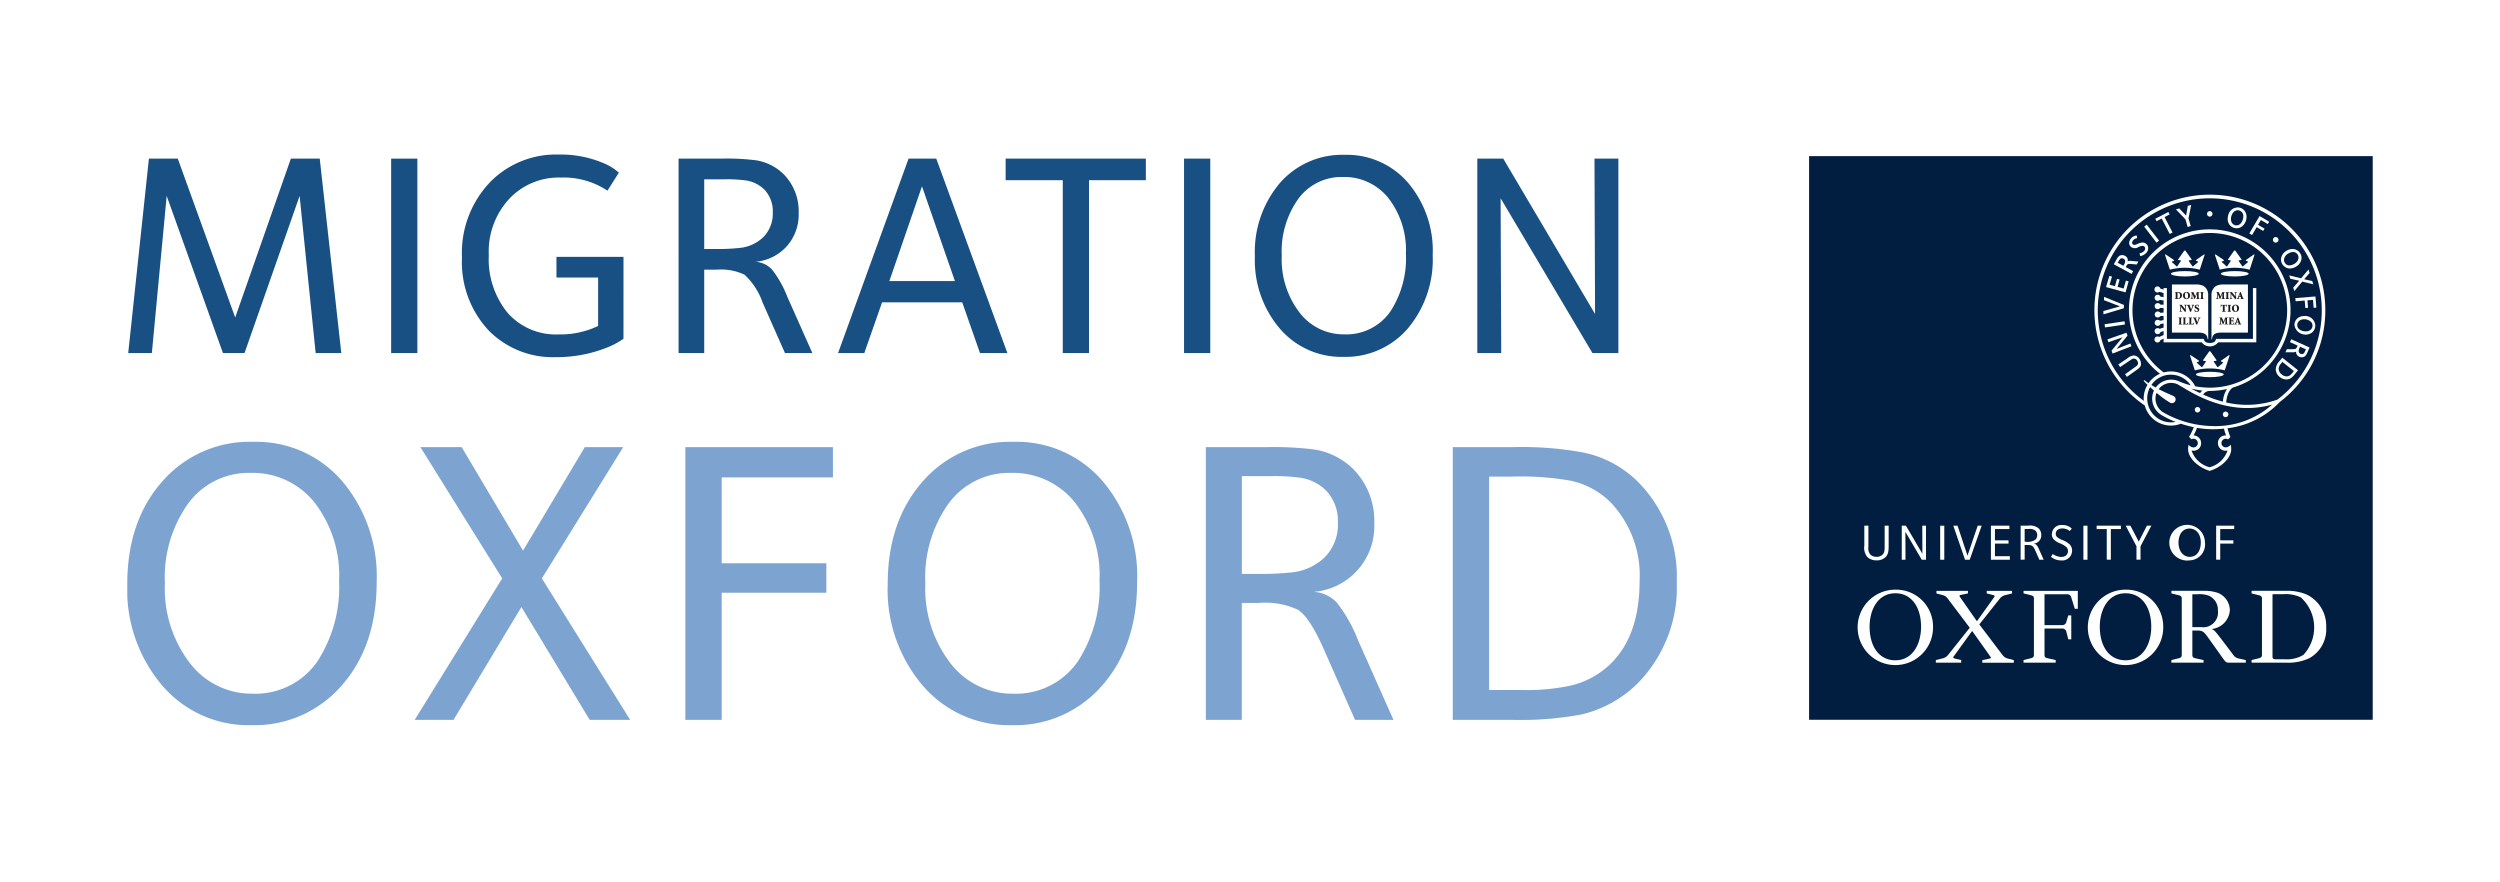 <svg xmlns="http://www.w3.org/2000/svg" width="275" height="97"><defs><clipPath id="a"><path fill="none" d="M0 0h170.45v62.769H0z" data-name="Rectangle 42"/></clipPath><clipPath id="b"><path fill="none" d="M0 0h62v62H0z" data-name="Rectangle 365"/></clipPath></defs><g data-name="Group 869"><g data-name="Group 868"><path fill="#fff" d="M0 0h275v97H0z" data-name="Rectangle 371"/><g data-name="Group 867"><g data-name="Group 407"><path fill="#195084" d="m31.996 17.448-6.124 17.477-6.317-17.477H16.38l-2.276 21.389h2.6l1.632-17.284 6.189 17.283h2.373l6.06-17.283 1.764 17.284h2.821l-2.371-21.389Z" data-name="Path 15"/><path fill="#195084" d="M43.026 17.449h2.886v21.388h-2.886z" data-name="Rectangle 40"/><g data-name="Group 406"><g clip-path="url(#a)" data-name="Group 405" transform="translate(14 17)"><path fill="#195084" d="M54.582 20.266a8.894 8.894 0 0 1-2.052 1.058 14.879 14.879 0 0 1-5.387.962A9.879 9.879 0 0 1 39.8 19.4a10.985 10.985 0 0 1-2.982-8.08 11.267 11.267 0 0 1 3.142-8.338A10.144 10.144 0 0 1 47.496 0a11.989 11.989 0 0 1 4.778.9 5.974 5.974 0 0 1 1.8 1.09l-1.255 1.986a8.671 8.671 0 0 0-5.163-1.443 7.453 7.453 0 0 0-5.58 2.277 8.517 8.517 0 0 0-2.308 6.253 9.321 9.321 0 0 0 2.068 6.349 7.08 7.08 0 0 0 5.628 2.373 9.562 9.562 0 0 0 4.329-.93v-5.323H47.21v-2.277h7.375Z" data-name="Path 16"/><path fill="#195084" d="M75.361 21.837h-3.014l-2.469-5.579a7.491 7.491 0 0 0-1.988-3.047 6.083 6.083 0 0 0-3.078-.545h-1.347v9.171h-2.822V.447h4.746a25.459 25.459 0 0 1 3.816.192 5.6 5.6 0 0 1 2.982 1.508 5.778 5.778 0 0 1 1.667 4.265 5.233 5.233 0 0 1-1.347 3.72 5.277 5.277 0 0 1-3.4 1.668 2.674 2.674 0 0 1 1.828.865 11.714 11.714 0 0 1 1.67 2.982ZM71.005 6.413a3.467 3.467 0 0 0-.93-2.565 3.671 3.671 0 0 0-1.988-.994 15.043 15.043 0 0 0-2.405-.128h-2.217v7.663h.994a23.8 23.8 0 0 0 3.014-.128 4.38 4.38 0 0 0 2.469-1.154 3.649 3.649 0 0 0 1.063-2.694" data-name="Path 17"/><path fill="#195084" d="M96.813 21.837h-3.014l-1.956-5.58h-8.814l-1.956 5.58h-2.886L85.942.448h3.047Zm-5.772-7.92L87.418 3.495l-3.589 10.422Z" data-name="Path 18"/><path fill="#195084" d="M112.044 2.822h-6.253v19.015h-2.886V2.822H96.62V.448h15.424Z" data-name="Path 19"/><path fill="#195084" d="M116.244.449h2.886v21.388h-2.886z" data-name="Rectangle 41"/><path fill="#195084" d="M143.596 11.03a11.816 11.816 0 0 1-2.742 8.113 9.027 9.027 0 0 1-7.1 3.111 8.887 8.887 0 0 1-6.975-3.111 11.583 11.583 0 0 1-2.741-7.952 11.726 11.726 0 0 1 2.741-8.049 9.064 9.064 0 0 1 7.135-3.11 8.867 8.867 0 0 1 6.975 3.078 11.549 11.549 0 0 1 2.709 7.92m-2.95-.1a9.324 9.324 0 0 0-1.922-6.136 6.187 6.187 0 0 0-5-2.325 5.886 5.886 0 0 0-4.89 2.373 9.964 9.964 0 0 0-1.844 6.285 9.6 9.6 0 0 0 1.956 6.253 6.1 6.1 0 0 0 4.938 2.4 5.9 5.9 0 0 0 5.066-2.533 10.72 10.72 0 0 0 1.7-6.317" data-name="Path 20"/><path fill="#195084" d="M164.022 21.836h-2.854l-10.1-17.027.065 17.027h-2.63V.447h2.854l10.1 17.091-.064-17.091h2.629Z" data-name="Path 21"/><path fill="#7da4d1" d="M27.434 47.026q0 7.016-3.845 11.379a12.661 12.661 0 0 1-9.962 4.362 12.464 12.464 0 0 1-9.782-4.361A16.245 16.245 0 0 1 0 47.253q0-6.927 3.845-11.289a12.713 12.713 0 0 1 10.007-4.362 12.436 12.436 0 0 1 9.782 4.317 16.2 16.2 0 0 1 3.8 11.109m-4.134-.135a13.077 13.077 0 0 0-2.7-8.613 8.679 8.679 0 0 0-7.016-3.26 8.256 8.256 0 0 0-6.858 3.328 13.974 13.974 0 0 0-2.586 8.815 13.459 13.459 0 0 0 2.743 8.77 8.559 8.559 0 0 0 6.926 3.373 8.274 8.274 0 0 0 7.106-3.553 15.032 15.032 0 0 0 2.384-8.86" data-name="Path 22"/><path fill="#7da4d1" d="M55.317 62.185h-4.452l-7.511-12.413-7.466 12.413h-4.272l9.624-15.561-8.994-14.437h4.542l6.746 11.379 6.791-11.379h4.228l-8.95 14.437Z" data-name="Path 23"/><path fill="#7da4d1" d="M77.624 35.515H65.387v9.445H76.9v3.238H65.387v13.987h-4v-30h16.236Z" data-name="Path 24"/><path fill="#7da4d1" d="M111.084 47.026q0 7.016-3.846 11.379a12.661 12.661 0 0 1-9.962 4.362 12.464 12.464 0 0 1-9.782-4.362 16.245 16.245 0 0 1-3.846-11.153q0-6.926 3.846-11.289a12.713 12.713 0 0 1 10.009-4.361 12.437 12.437 0 0 1 9.782 4.317 16.2 16.2 0 0 1 3.8 11.109m-4.138-.135a13.077 13.077 0 0 0-2.7-8.613 8.677 8.677 0 0 0-7.015-3.26 8.255 8.255 0 0 0-6.858 3.328 13.974 13.974 0 0 0-2.586 8.815 13.457 13.457 0 0 0 2.744 8.77 8.559 8.559 0 0 0 6.926 3.373 8.274 8.274 0 0 0 7.106-3.553 15.035 15.035 0 0 0 2.383-8.86" data-name="Path 25"/><path fill="#7da4d1" d="M139.283 62.185h-4.228l-3.463-7.825q-1.484-3.373-2.788-4.272a8.531 8.531 0 0 0-4.317-.765h-1.889v12.862h-3.958v-30h6.656a35.673 35.673 0 0 1 5.352.27 7.857 7.857 0 0 1 4.183 2.114 8.1 8.1 0 0 1 2.339 5.981 7.252 7.252 0 0 1-6.656 7.556 3.75 3.75 0 0 1 2.564 1.214 16.433 16.433 0 0 1 2.339 4.182Zm-6.119-21.633a4.864 4.864 0 0 0-1.3-3.6 5.152 5.152 0 0 0-2.788-1.395 21.124 21.124 0 0 0-3.373-.18h-3.1v10.752h1.394a33.378 33.378 0 0 0 4.228-.18 6.149 6.149 0 0 0 3.463-1.619 5.119 5.119 0 0 0 1.484-3.778" data-name="Path 26"/><path fill="#7da4d1" d="M170.45 46.983a15.086 15.086 0 0 1-4.273 11.153 13.017 13.017 0 0 1-6.251 3.463 36.441 36.441 0 0 1-7.556.585h-6.566v-30h6.611a37.009 37.009 0 0 1 7.691.584 11.884 11.884 0 0 1 6.072 3.238 14.858 14.858 0 0 1 4.272 10.977m-4.093-.09a11.67 11.67 0 0 0-3.193-8.635 8.823 8.823 0 0 0-4.407-2.384 31.732 31.732 0 0 0-6.341-.45h-2.608v23.477h3.733a22.475 22.475 0 0 0 5.26-.494 9.391 9.391 0 0 0 4.542-2.564q3.013-3.1 3.013-8.95" data-name="Path 27"/></g></g></g><g data-name="Group 834"><path fill="#011e41" d="M199 17.175h62v62h-62z" data-name="Rectangle 361"/><g data-name="Group 833"><g clip-path="url(#b)" data-name="Group 832" transform="translate(199 17.175)"><path fill="#fff" d="M13.634 51.727a4.148 4.148 0 1 1-4.145-4.039 4.059 4.059 0 0 1 4.145 4.039m-1.317.042c0-2.169-1.054-3.684-2.828-3.684-1.931 0-2.833 1.819-2.833 3.684 0 2.173 1.055 3.688 2.833 3.688 1.929 0 2.828-1.82 2.828-3.688" data-name="Path 392"/><path fill="#fff" d="M38.955 51.727a4.148 4.148 0 1 1-4.147-4.039 4.058 4.058 0 0 1 4.147 4.039m-1.316.042c0-2.169-1.055-3.684-2.831-3.684-1.931 0-2.83 1.819-2.83 3.684 0 2.173 1.052 3.688 2.83 3.688 1.931 0 2.831-1.82 2.831-3.688" data-name="Path 393"/><path fill="#fff" d="M42.158 51.812h.987a1.628 1.628 0 0 0 1.823-1.843 1.679 1.679 0 0 0-1.011-1.622 2.935 2.935 0 0 0-1.206-.156h-.593Zm1.823 1.272c-.462-.658-.638-.9-1.208-.9h-.615v2.676c0 .22.088.327.331.373l.9.2v.284h-3.536v-.284l.813-.2c.242-.064.327-.153.327-.373v-6.186c0-.222-.085-.308-.327-.373l-.813-.2v-.286h3.446a4.716 4.716 0 0 1 1.644.22 2.075 2.075 0 0 1 1.34 1.908 2.216 2.216 0 0 1-1.932 2.063v.043c.243.111.375.263 1.23 1.386l1.075 1.423a.915.915 0 0 0 .594.4l.789.174v.284h-1.89c-.217 0-.327-.066-.524-.33Z" data-name="Path 394"/><path fill="#fff" d="M28.51 50.517h.33v2.634h-.33l-.2-.789a.459.459 0 0 0-.505-.4h-1.909v2.895c0 .222.088.327.329.373l.9.2v.286h-3.534v-.286l.812-.2c.243-.064.328-.151.328-.373v-6.186c0-.221-.085-.308-.328-.372l-.812-.2v-.282h5.968v1.979h-.328l-.372-1.186c-.089-.306-.219-.418-.484-.418h-2.48v3.4h1.909a.473.473 0 0 0 .505-.4Z" data-name="Path 395"/><path fill="#fff" d="M48.675 55.72v-.289l.81-.2c.243-.064.331-.15.331-.37v-6.187c0-.222-.089-.308-.331-.372l-.81-.2v-.286h3.708a5.614 5.614 0 0 1 2.326.395 3.832 3.832 0 0 1 2.173 3.6 3.633 3.633 0 0 1-1.866 3.421 5.511 5.511 0 0 1-2.588.486Zm2.3-7.529v6.8c0 .286.066.352.352.352h.965a3.5 3.5 0 0 0 2.084-.483 4.438 4.438 0 0 0-.287-6.32 3.893 3.893 0 0 0-1.975-.353Z" data-name="Path 396"/><path fill="#fff" d="M16.732 55.432v.288h-2.789v-.288l.7-.174a1.1 1.1 0 0 0 .614-.351l2.416-3.029-2.416-3.2a.992.992 0 0 0-.59-.4l-.659-.174v-.286h3.467v.286l-.746.153c-.263.046-.2.155-.066.33l1.777 2.545h.044l1.822-2.545c.132-.176.176-.241-.066-.309l-.7-.174v-.286h2.787v.286l-.7.174a1.1 1.1 0 0 0-.616.352l-2.287 2.88 2.545 3.355a1.023 1.023 0 0 0 .592.4l.659.174v.288h-3.465v-.288l.744-.155c.265-.042.219-.129.089-.307l-1.931-2.72h-.044l-1.953 2.7c-.132.176-.175.239.066.308Z" data-name="Path 397"/><path fill="#fff" d="M8.417 44.101a1.361 1.361 0 0 1-1 .364A1.431 1.431 0 0 1 6.4 44.09a1.591 1.591 0 0 1-.324-1.239v-2.2h.448v2.359a1.051 1.051 0 0 0 .221.822.965.965 0 0 0 .689.243.892.892 0 0 0 .637-.233c.257-.257.242-.536.242-1.214V40.65h.44v1.864c0 .706.028 1.221-.334 1.583" data-name="Path 398"/><path fill="#fff" d="m12.393 44.395-1.8-3.066.011 3.066h-.411v-3.744h.459l1.81 3.087-.011-3.087h.41v3.744Z" data-name="Path 399"/><path fill="#fff" d="M14.419 40.653h.452v3.742h-.452z" data-name="Rectangle 362"/><path fill="#fff" d="M17.669 44.395h-.517l-1.289-3.744h.47l1.09 3.3 1.125-3.3h.435Z" data-name="Path 400"/><path fill="#fff" d="M20.002 44.395v-3.744h2.034v.374h-1.592v1.235h1.494v.364h-1.494v1.385h1.64v.385Z" data-name="Path 401"/><path fill="#fff" d="M24.926 41.217a1.014 1.014 0 0 0-.8-.2h-.414v1.4h.148a1.418 1.418 0 0 0 1.041-.239.676.676 0 0 0 .193-.486.667.667 0 0 0-.171-.467m.409 3.176-.429-.968c-.267-.6-.387-.66-.931-.66h-.26v1.618h-.442V40.65h.807a1.5 1.5 0 0 1 1.171.293 1.018 1.018 0 0 1 .291.748.908.908 0 0 1-.232.642.983.983 0 0 1-.6.294.488.488 0 0 1 .312.151 1.729 1.729 0 0 1 .285.5l.5 1.114Z" data-name="Path 402"/><path fill="#fff" d="M30.174 40.653h.45v3.742h-.45z" data-name="Rectangle 363"/><path fill="#fff" d="M33.193 41.025v3.365h-.45v-3.368H31.63v-.373h2.67v.373Z" data-name="Path 403"/><path fill="#fff" d="M36.457 42.915v1.474h-.445v-1.478l-1.187-2.263h.516l.921 1.755.9-1.755h.487Z" data-name="Path 404"/><path fill="#fff" d="M41.845 40.965c-.735 0-1.209.62-1.209 1.553s.529 1.56 1.235 1.56c.782 0 1.216-.664 1.216-1.589s-.514-1.524-1.241-1.524m0 3.5a1.961 1.961 0 1 1 1.7-1.96 1.75 1.75 0 0 1-1.7 1.96" data-name="Path 405"/><path fill="#fff" d="M45.224 41.025v1.235h1.446v.364h-1.446v1.766h-.447v-3.741h1.987v.373Z" data-name="Path 406"/><path fill="#fff" d="M26.71 41.566a1.024 1.024 0 0 1 1.139-.986 1.4 1.4 0 0 1 1.047.392l-.221.265a1.337 1.337 0 0 0-.8-.284c-.478 0-.743.25-.743.588a.483.483 0 0 0 .176.38 2.152 2.152 0 0 0 .519.294 2.56 2.56 0 0 1 .824.483.938.938 0 0 1 .279.673 1.084 1.084 0 0 1-1.208 1.1 1.73 1.73 0 0 1-1.117-.4l.2-.306a1.785 1.785 0 0 0 .9.325c.562 0 .773-.306.773-.679a.574.574 0 0 0-.194-.422 2.564 2.564 0 0 0-.692-.4 2.036 2.036 0 0 1-.664-.413.851.851 0 0 1-.227-.608" data-name="Path 407"/><path fill="#fff" d="M43.898 15.338a1.145 1.145 0 0 0-.5-1.052 1.741 1.741 0 0 0-.866-.167h-2.619v5.289h2.85c.658 0 1.043.147 1.078.738h.064Z" data-name="Path 408"/><path fill="#fff" d="M44.265 15.338a1.144 1.144 0 0 1 .5-1.052 1.746 1.746 0 0 1 .869-.167h2.638v5.289h-2.869c-.656 0-1.043.147-1.076.738h-.065Z" data-name="Path 409"/><path fill="#fff" d="M48.823 14.509v5.593h-4.051l-.046.114c-.07.174-.2.335-.639.335s-.569-.16-.639-.335l-.045-.114h-4.045v-5.593h-.365v.168l-.351-.105a.333.333 0 1 0-.106.349l.457.143v.45l-.345-.061a.332.332 0 1 0-.066.358l.411.073v.46l-.359-.015a.333.333 0 1 0-.018.366l.376.017v.5l-.368.014a.333.333 0 1 0-.273.525.339.339 0 0 0 .287-.159l.354-.012v.459l-.4.069a.333.333 0 1 0 .062.36l.341-.06v.451l-.44.134a.342.342 0 0 0-.21-.074.332.332 0 1 0 .318.425l.332-.1v.436l-.486.21a.333.333 0 1 0-.183.611.33.33 0 0 0 .325-.274l.344-.148v.4h4.185a1.146 1.146 0 0 0 1.821 0h4.192v-5.97Z" data-name="Path 410"/><path fill="#fff" d="M41.333 12.644c-.845 0-1.531.131-1.531.293s.686.3 1.531.3 1.532-.133 1.532-.3-.686-.293-1.532-.293" data-name="Path 411"/><path fill="#fff" d="m43.441 10.81-.884.62-.007.064.21.095c.042.021.042.052.021.074l-.555.47-.054-.006-.393-.58c-.027-.04-.018-.074.03-.083l.265-.042v-.068l-.685-.968h-.112l-.683.968v.069l.263.042c.047.008.058.043.03.083l-.393.58-.058.005-.519-.47c-.02-.023-.02-.053.021-.074l.211-.095-.008-.064-.921-.62-.076.03.541 1.65a6.466 6.466 0 0 1 3.288 0l.54-1.65Z" data-name="Path 412"/><path fill="#fff" d="M44.08 23.721c-.846 0-1.532.133-1.532.294s.686.3 1.532.3 1.533-.132 1.533-.3-.687-.294-1.533-.294" data-name="Path 413"/><path fill="#fff" d="m46.188 21.887-.883.621-.008.063.208.1c.042.02.042.052.022.073l-.555.47-.054-.006-.393-.58c-.027-.04-.018-.074.03-.082l.263-.043v-.068l-.684-.968h-.111l-.685.968v.068l.265.043c.047.008.054.042.031.082l-.394.58-.054.006-.52-.47c-.019-.021-.019-.054.022-.073l.21-.1-.006-.063-.921-.621-.076.03.54 1.65a6.463 6.463 0 0 1 3.287 0l.54-1.65Z" data-name="Path 414"/><path fill="#fff" d="M46.819 12.644c-.845 0-1.531.131-1.531.293s.686.3 1.531.3 1.532-.133 1.532-.3-.686-.293-1.532-.293" data-name="Path 415"/><path fill="#fff" d="m48.929 10.81-.884.62-.007.064.21.095c.04.021.042.052.021.074l-.555.47-.054-.006-.394-.58c-.027-.04-.016-.074.03-.083l.265-.042v-.068l-.687-.968h-.111l-.683.968v.069l.263.042c.047.008.057.043.03.083l-.393.58-.054.006-.519-.476c-.02-.022-.02-.054.021-.075l.211-.088-.008-.064-.921-.62-.075.03.54 1.65a6.466 6.466 0 0 1 3.288 0l.538-1.65Z" data-name="Path 416"/><path fill="#1d1e1c" d="M40.584 14.956a.48.48 0 0 1 .339.1.347.347 0 0 1 .1.24c0 .289-.221.413-.491.413h-.3v-.043c.086-.008.094-.016.094-.14v-.386c0-.125-.008-.133-.084-.142v-.042Zm-.057.574c0 .1.025.121.082.121.1 0 .2-.108.2-.315 0-.251-.128-.322-.227-.322a.1.1 0 0 0-.049.009c-.007 0-.008.03-.008.059Z" data-name="Path 417"/><path fill="#1d1e1c" d="M41.908 15.328a.38.38 0 0 1-.393.4.374.374 0 0 1-.389-.385.392.392 0 0 1 .4-.407.368.368 0 0 1 .378.387m-.565-.02c0 .211.08.366.195.366.1 0 .154-.1.154-.311 0-.233-.084-.361-.184-.361s-.164.1-.164.306" data-name="Path 418"/><path fill="#1d1e1c" d="M42.936 14.957v.045c-.09.009-.093.013-.091.136l.013.392c.005.127.007.132.089.141v.043h-.365v-.043c.089-.009.093-.014.091-.141v-.41h-.005l-.226.583h-.062l-.215-.543-.007.258a1.381 1.381 0 0 0 0 .193c.005.042.032.055.107.06v.043h-.288v-.043c.057 0 .079-.018.085-.06a1.894 1.894 0 0 0 .019-.2l.012-.234c.01-.147 0-.161-.092-.169v-.051h.275l.2.464.178-.464Z" data-name="Path 419"/><path fill="#1d1e1c" d="M43.318 15.529c0 .126.01.133.09.141v.046h-.378v-.046c.081-.007.09-.015.09-.141v-.385c0-.126-.009-.135-.09-.141v-.046h.378v.046c-.08.006-.09.015-.09.141Z" data-name="Path 420"/><path fill="#1d1e1c" d="M41.44 17.124h-.1l-.43-.553v.216a1.6 1.6 0 0 0 .009.224c0 .04.036.056.112.058v.041h-.289v-.045c.05 0 .079-.018.086-.058a2.023 2.023 0 0 0 .009-.224v-.216c0-.084 0-.1-.025-.133a.112.112 0 0 0-.088-.035v-.046h.257l.389.482v-.154a2.112 2.112 0 0 0-.007-.224c-.007-.04-.04-.055-.117-.058v-.046h.3v.046c-.057 0-.087.018-.094.058a1.916 1.916 0 0 0-.009.224Z" data-name="Path 421"/><path fill="#1d1e1c" d="m41.913 17.124-.232-.611c-.039-.1-.061-.1-.117-.11v-.046h.378v.046h-.04c-.043 0-.043.014-.032.057.02.064.112.294.158.409l.128-.377c.025-.072.018-.084-.034-.09h-.037v-.046h.284v.046c-.068.008-.083.014-.13.119 0 .017-.149.363-.235.6Z" data-name="Path 422"/><path fill="#1d1e1c" d="M42.438 16.872c.025.069.1.2.208.2a.1.1 0 0 0 .107-.114c0-.069-.046-.111-.116-.141l-.017-.008c-.1-.044-.205-.105-.205-.229s.1-.239.28-.239a.389.389 0 0 1 .1.014.4.4 0 0 1 .062.016c0 .044.012.1.025.181l-.052.007c-.025-.076-.066-.159-.158-.159a.1.1 0 0 0-.1.1c0 .056.046.09.121.124l.025.012c.108.049.2.109.2.245a.262.262 0 0 1-.3.25.337.337 0 0 1-.127-.023.3.3 0 0 1-.073-.026c-.01-.054-.024-.116-.04-.195Z" data-name="Path 423"/><path fill="#1d1e1c" d="M40.921 18.327c0 .126.01.133.09.141v.045h-.378v-.047c.082-.007.092-.015.092-.141v-.385c0-.126-.01-.133-.092-.141v-.046h.378v.046c-.08.008-.09.015-.09.141Z" data-name="Path 424"/><path fill="#1d1e1c" d="M41.382 18.343c0 .06 0 .089.025.1a.189.189 0 0 0 .081.011.15.15 0 0 0 .111-.032.322.322 0 0 0 .057-.116l.052.008a2.084 2.084 0 0 1-.044.2h-.576v-.048c.088-.007.1-.016.1-.14v-.384c0-.127-.01-.134-.089-.142v-.044h.38v.046c-.085.008-.094.015-.094.142Z" data-name="Path 425"/><path fill="#1d1e1c" d="M42.034 18.343c0 .06 0 .089.023.1a.2.2 0 0 0 .081.011.15.15 0 0 0 .112-.032.326.326 0 0 0 .058-.116l.05.008a1.941 1.941 0 0 1-.044.2h-.571v-.048c.088-.007.1-.016.1-.14v-.384c0-.127-.011-.134-.09-.142v-.044h.379v.046c-.083.008-.092.015-.092.142Z" data-name="Path 426"/><path fill="#1d1e1c" d="m42.59 18.522-.232-.608c-.037-.1-.061-.1-.117-.113v-.045h.38v.045l-.037.005c-.044 0-.044.015-.032.056.02.066.113.294.157.409.037-.1.111-.322.128-.377.025-.07.019-.084-.035-.088l-.035-.005v-.045h.284v.045c-.068.01-.085.014-.13.121 0 .015-.148.361-.235.6Z" data-name="Path 427"/><path fill="#1d1e1c" d="M45.723 14.957v.045c-.09.009-.093.013-.09.136l.011.392c.005.127.006.132.089.141v.043h-.365v-.043c.09-.009.093-.014.091-.141v-.41l-.224.583h-.064l-.216-.543-.007.258a1.4 1.4 0 0 0 0 .193c0 .042.032.055.107.06v.043h-.289v-.043c.057 0 .079-.018.085-.06a1.38 1.38 0 0 0 .02-.2l.012-.234c.01-.147 0-.161-.092-.169v-.051h.275l.2.464.179-.464Z" data-name="Path 428"/><path fill="#1d1e1c" d="M46.102 15.529c0 .126.009.133.091.141v.046h-.38v-.046c.082-.007.092-.015.092-.141v-.385c0-.126-.01-.135-.092-.141v-.046h.38v.046c-.082.006-.091.015-.091.141Z" data-name="Path 429"/><path fill="#1d1e1c" d="M46.969 15.724h-.1l-.43-.552v.217a1.538 1.538 0 0 0 .009.222c0 .041.036.057.112.059v.044h-.289v-.044c.051 0 .081-.018.087-.059a1.827 1.827 0 0 0 .01-.222v-.217c0-.085 0-.1-.027-.133a.113.113 0 0 0-.088-.035v-.045h.258l.387.485v-.157a1.4 1.4 0 0 0-.011-.222c0-.042-.036-.057-.113-.06v-.046h.3v.046c-.06 0-.089.018-.1.06s-.009.1-.009.222Z" data-name="Path 430"/><path fill="#1d1e1c" d="M47.456 15.671h.034c.044-.006.047-.018.032-.06l-.04-.119h-.193l-.035.114c-.016.048-.016.061.039.067h.033v.043h-.272v-.045c.061-.009.078-.012.116-.11l.233-.6.08-.016.08.221c.051.139.1.277.146.394s.056.109.114.115v.043h-.367Zm-.148-.254h.149l-.072-.222Z" data-name="Path 431"/><path fill="#1d1e1c" d="M45.714 16.928c0 .125.01.135.108.142v.044h-.409v-.044c.094-.007.1-.017.1-.142v-.507h-.021c-.078 0-.109.015-.129.035a.332.332 0 0 0-.044.114h-.049l.015-.238h.036c.019.027.03.028.061.028h.465c.03 0 .036-.006.055-.028h.036c0 .048.006.149.012.234h-.049a.3.3 0 0 0-.049-.121.164.164 0 0 0-.114-.028h-.028Z" data-name="Path 432"/><path fill="#1d1e1c" d="M46.322 16.928c0 .125.01.135.09.142v.045h-.378v-.044c.082-.007.091-.017.091-.142v-.384c0-.127-.01-.135-.091-.142v-.046h.378v.046c-.08.008-.09.015-.09.142Z" data-name="Path 433"/><path fill="#1d1e1c" d="M47.294 16.728a.381.381 0 0 1-.393.406.377.377 0 0 1-.39-.387.394.394 0 0 1 .406-.407.371.371 0 0 1 .378.389m-.565-.023c0 .214.08.367.195.367.1 0 .153-.1.153-.309 0-.232-.083-.363-.183-.363s-.164.1-.164.3" data-name="Path 434"/><path fill="#1d1e1c" d="M46.058 17.756v.046c-.09.008-.092.014-.09.135l.011.392c.005.128.006.133.089.141v.042h-.365v-.046c.089-.007.093-.013.092-.141v-.41l-.226.584h-.062l-.215-.545-.007.258a1.645 1.645 0 0 0 0 .193c0 .041.03.054.106.06v.042h-.289v-.041c.057 0 .079-.019.085-.06a1.851 1.851 0 0 0 .019-.2l.012-.235c.01-.147 0-.161-.092-.168v-.047h.275l.2.462.177-.462Z" data-name="Path 435"/><path fill="#1d1e1c" d="M46.239 17.944c0-.127-.01-.135-.088-.142v-.046h.553c0 .02.008.1.013.193h-.05a.213.213 0 0 0-.044-.108c-.019-.022-.058-.028-.121-.028h-.018c-.045 0-.047 0-.047.038v.228h.06c.1 0 .1-.008.114-.1h.054v.287h-.054c-.011-.1-.014-.11-.114-.11h-.06v.19c0 .06 0 .089.025.1a.2.2 0 0 0 .081.012.186.186 0 0 0 .124-.034.4.4 0 0 0 .056-.121l.052.006a1.384 1.384 0 0 1-.042.208h-.592v-.051c.089-.008.1-.016.1-.141Z" data-name="Path 436"/><path fill="#1d1e1c" d="M47.183 18.469h.035c.044-.008.047-.02.031-.061l-.042-.118h-.191l-.036.112c-.015.049-.015.061.04.067h.032v.046h-.275v-.046c.059-.007.076-.012.114-.11l.234-.6.081-.017.078.221c.052.139.1.277.146.395.038.1.057.108.116.114v.046h-.366Zm-.149-.254h.149l-.072-.223Z" data-name="Path 437"/><path fill="#fff" d="M43.028 27.897a.3.3 0 1 1-.305-.3.3.3 0 0 1 .305.3" data-name="Path 438"/><path fill="#fff" d="M46.122 28.403a.305.305 0 1 1-.305-.3.3.3 0 0 1 .305.3" data-name="Path 439"/><path fill="#fff" d="M44.373 6.358a.3.3 0 1 1-.3-.306.3.3 0 0 1 .3.306" data-name="Path 440"/><path fill="#fff" d="M51.631 9.219a.305.305 0 1 1-.293-.318.3.3 0 0 1 .293.318" data-name="Path 441"/><path fill="#fff" d="M36.335 22.309a.919.919 0 0 1 .175.537c0 .213-.072.385-.452.649l-1.1.785-.2-.294 1.147-.812c.195-.135.277-.236.277-.387a.558.558 0 0 0-.1-.308.454.454 0 0 0-.38-.208c-.112 0-.233.077-.449.23l-1.037.7-.2-.285.987-.668a1.349 1.349 0 0 1 .694-.324.8.8 0 0 1 .646.384" data-name="Path 442"/><path fill="#fff" d="m32.815 20.159 2.095-.736.118.317-1.2 1.466 1.515-.6.114.308-2.073.8-.116-.318 1.207-1.466-1.547.539Z" data-name="Path 443"/><path fill="#fff" d="m32.503 18.491.052.35 2.193-.324-.052-.352Z" data-name="Path 444"/><path fill="#fff" d="m32.438 15.846.008-.367 2.188.889-.013.364-2.247.672v-.369l1.822-.511Z" data-name="Path 445"/><path fill="#fff" d="M34.437 10.886c-.313 0-.457.181-.656.541l-.262.467 1.952 1.06.169-.306-.812-.442.049-.089c.137-.246.182-.285.531-.254l.633.057.181-.327-.73-.063a1.058 1.058 0 0 0-.355 0 .384.384 0 0 0-.1.054.573.573 0 0 0 .023-.116.523.523 0 0 0-.027-.182.551.551 0 0 0-.276-.314.65.65 0 0 0-.317-.087m-.393.672c.13-.237.222-.326.36-.324a.377.377 0 0 1 .35.254.334.334 0 0 1 .012.093.892.892 0 0 1-.152.4l-.044.081-.625-.333Z" data-name="Path 446"/><path fill="#fff" d="m36.861 7.756.282-.217 1.353 1.756-.282.218z" data-name="Rectangle 364"/><path fill="#fff" d="m38.084 6.889 1.434-.748.14.269-.558.291.882 1.7-.313.162-.884-1.7-.562.294Z" data-name="Path 447"/><path fill="#fff" d="m41.661 5.468.373-.1-.3 1.483.245.841-.339.1-.238-.835-1.052-1.1.365-.106.756.789Z" data-name="Path 448"/><path fill="#fff" d="m48.426 8.499 1.125-1.91 1.059.623-.154.261-.757-.445-.311.526.714.422-.152.256-.711-.419-.511.863Z" data-name="Path 449"/><path fill="#fff" d="m54.122 13.438.807-.967.128.384-.6.685.893.2.119.363-1.222-.3-.869 1.041-.124-.375.655-.764-.979-.223-.119-.363Z" data-name="Path 450"/><path fill="#fff" d="m53.489 15.617 2.211-.181.1 1.226-.3.025-.071-.874-.611.049.068.823-.3.024-.068-.824-1 .083Z" data-name="Path 451"/><path fill="#fff" d="M54.465 17.59a1.144 1.144 0 0 0-.677.2.964.964 0 0 0-.4.794 1.24 1.24 0 0 0 1.9.85.982.982 0 0 0 .395-.809 1.121 1.121 0 0 0-1.223-1.04m.174 1.691c-.432 0-.935-.236-.935-.673a.616.616 0 0 1 .249-.508.836.836 0 0 1 .495-.15 1.04 1.04 0 0 1 .825.352.567.567 0 0 1 .107.337.617.617 0 0 1-.251.5.809.809 0 0 1-.49.142" data-name="Path 452"/><path fill="#fff" d="M53.179 10.213a1.286 1.286 0 0 0-.692.217 1.152 1.152 0 0 0-.581.94 1 1 0 0 0 .986.991 1.357 1.357 0 0 0 .7-.223 1.146 1.146 0 0 0 .579-.934 1 1 0 0 0-.989-.991m-.345 1.805a.569.569 0 0 1-.5-.279.589.589 0 0 1-.1-.317.861.861 0 0 1 .45-.692 1.036 1.036 0 0 1 .55-.182.562.562 0 0 1 .5.279.613.613 0 0 1 .1.335.825.825 0 0 1-.434.666 1.11 1.11 0 0 1-.57.19" data-name="Path 453"/><path fill="#fff" d="M47.13 5.646a1.083 1.083 0 0 0-1.026.864 1.273 1.273 0 0 0-.06.361 1.111 1.111 0 0 0 .129.563.976.976 0 0 0 .865.5.956.956 0 0 0 .458-.115 1.322 1.322 0 0 0 .622-1.134 1.1 1.1 0 0 0-.127-.543.965.965 0 0 0-.861-.5m-.115 1.978a.6.6 0 0 1-.521-.315.844.844 0 0 1-.089-.4c0-.4.263-.954.747-.954a.633.633 0 0 1 .61.7c0 .32-.226.965-.747.965" data-name="Path 454"/><path fill="#fff" d="m34.85 13.69.3.084-.338 1.216-2.147-.588.367-1.232.291.083-.269.887.592.162.227-.806.285.081-.225.8.669.185Z" data-name="Path 455"/><path fill="#fff" d="M35.416 9.054a.827.827 0 0 1 .622-.322l.055.293a.659.659 0 0 0-.435.22.436.436 0 0 0-.123.277.243.243 0 0 0 .084.186c.156.136.417-.016.58-.082a1.314 1.314 0 0 1 .486-.124.576.576 0 0 1 .4.15.622.622 0 0 1 .221.471.755.755 0 0 1-.22.52 1.1 1.1 0 0 1-.662.352l-.077-.3a.959.959 0 0 0 .5-.253.438.438 0 0 0 .12-.282.3.3 0 0 0-.1-.225.285.285 0 0 0-.2-.066 1.34 1.34 0 0 0-.453.142.7.7 0 0 1-.806-.028.552.552 0 0 1-.2-.42.773.773 0 0 1 .211-.514" data-name="Path 456"/><path fill="#fff" d="m52.899 20.462.838.379-.041.094c-.114.258-.16.3-.509.3h-.634l-.152.342h.732a.979.979 0 0 0 .352-.037.267.267 0 0 0 .094-.054c0 .02-.008.039-.008.056a.578.578 0 0 0 .044.234.639.639 0 0 0 .573.349c.354 0 .489-.211.66-.6l.205-.474-2.015-.909Zm1.308 1.314a.368.368 0 0 1-.332-.222.316.316 0 0 1-.023-.129 1.034 1.034 0 0 1 .118-.379l.038-.087.639.289-.071.169c-.118.271-.2.358-.368.358" data-name="Path 457"/><path fill="#fff" d="M51.732 22.56a1.407 1.407 0 0 0-.4.877 1.108 1.108 0 0 0 .451.862 1.129 1.129 0 0 0 .708.265c.31 0 .557-.092.942-.572l.351-.441-1.734-1.383Zm.79 1.666a.809.809 0 0 1-.514-.2.842.842 0 0 1-.359-.635.96.96 0 0 1 .265-.575l.147-.184 1.266 1.008-.1.123c-.236.3-.4.467-.71.467" data-name="Path 458"/><path fill="#fff" d="M56.784 16.954a12.7 12.7 0 1 0-19.861 10.475 2.984 2.984 0 0 0 3.968 2.006 12.688 12.688 0 0 0 1.423.38 6.1 6.1 0 0 1-.519 1.066h.011a.033.033 0 0 0-.011.006l.265.265a.446.446 0 0 1 .225-.061.475.475 0 0 1 0 .95.679.679 0 0 1-.535-.3 1.991 1.991 0 0 0-.06.495c0 .912.991 1.952 2.372 2.388 1.377-.427 2.372-1.475 2.372-2.387a1.651 1.651 0 0 0-.063-.5.712.712 0 0 1-.537.3.475.475 0 0 1 0-.95.485.485 0 0 1 .249.072l.257-.255a.015.015 0 0 1 .01 0 6.671 6.671 0 0 1-.324-.971 9.446 9.446 0 0 0 5.743-2.887 12.576 12.576 0 0 0 5.016-10.093m-16.973 12.33a2.625 2.625 0 0 1-2.3-3.875c.135.122.279.249.426.379a2.071 2.071 0 0 0-.2.883 2.119 2.119 0 0 0 1.148 1.878 9.873 9.873 0 0 0 1.435.685 2.836 2.836 0 0 1-.512.051m4.271-3.816a8.654 8.654 0 0 1-1.606-.153 3.01 3.01 0 0 0-2.665-1.632 2.967 2.967 0 0 0-.8.108 8.507 8.507 0 1 1 5.067 1.677m1.894.15a2.92 2.92 0 0 0-.453 1.385 13.324 13.324 0 0 1-2.173-.778.9.9 0 0 1 .732-.4 8.8 8.8 0 0 0 1.894-.207m-2.7.17a.946.946 0 0 0-.257.28 21.047 21.047 0 0 1-.99-.5 10.676 10.676 0 0 0 1.247.224m-3.467-1.75a2.633 2.633 0 0 1 2.176 1.17 8.609 8.609 0 0 1-1.238-.418l-.015-.008a2.1 2.1 0 0 0-2.594.665c-.16-.09-.322-.183-.48-.28a2.612 2.612 0 0 1 2.151-1.133m6.022 6.686a.821.821 0 0 0-.853.841.83.83 0 0 0 .853.839.819.819 0 0 0 .2-.027 2.8 2.8 0 0 1-1.975 1.845 2.848 2.848 0 0 1-1.979-1.844.889.889 0 0 0 .2.026.812.812 0 0 0 .852-.839.835.835 0 0 0-.834-.838 5.3 5.3 0 0 0 .381-.839 10.332 10.332 0 0 0 1.69.155 12.416 12.416 0 0 0 1.277-.066 5.988 5.988 0 0 0 .232.751h-.05m-1.459-1.036a11.364 11.364 0 0 1-5.289-1.441 1.806 1.806 0 0 1-.97-1.576 1.7 1.7 0 0 1 .123-.634 11.239 11.239 0 0 0 1.461 1.066.4.4 0 0 0 .223.066.413.413 0 0 0 .411-.413.4.4 0 0 0-.251-.381c-.3-.133-.933-.395-1.615-.747a1.716 1.716 0 0 1 2.1-.524l.468.273c1.484.905 5.3 3.229 9.912 1.953a9.372 9.372 0 0 1-6.571 2.358m7.151-2.91a10.068 10.068 0 0 1-5.633.313c.053-.734.356-1.517.821-1.665a8.887 8.887 0 1 0-8.107-1.49 2.99 2.99 0 0 0-1.255 1.034 7.761 7.761 0 0 1-.464-.345l-.08.081a5.949 5.949 0 0 0 .426.444 2.975 2.975 0 0 0-.416 1.51 2.531 2.531 0 0 0 .015.255 12.32 12.32 0 1 1 14.693-.137" data-name="Path 459"/></g></g></g></g></g></g></svg>